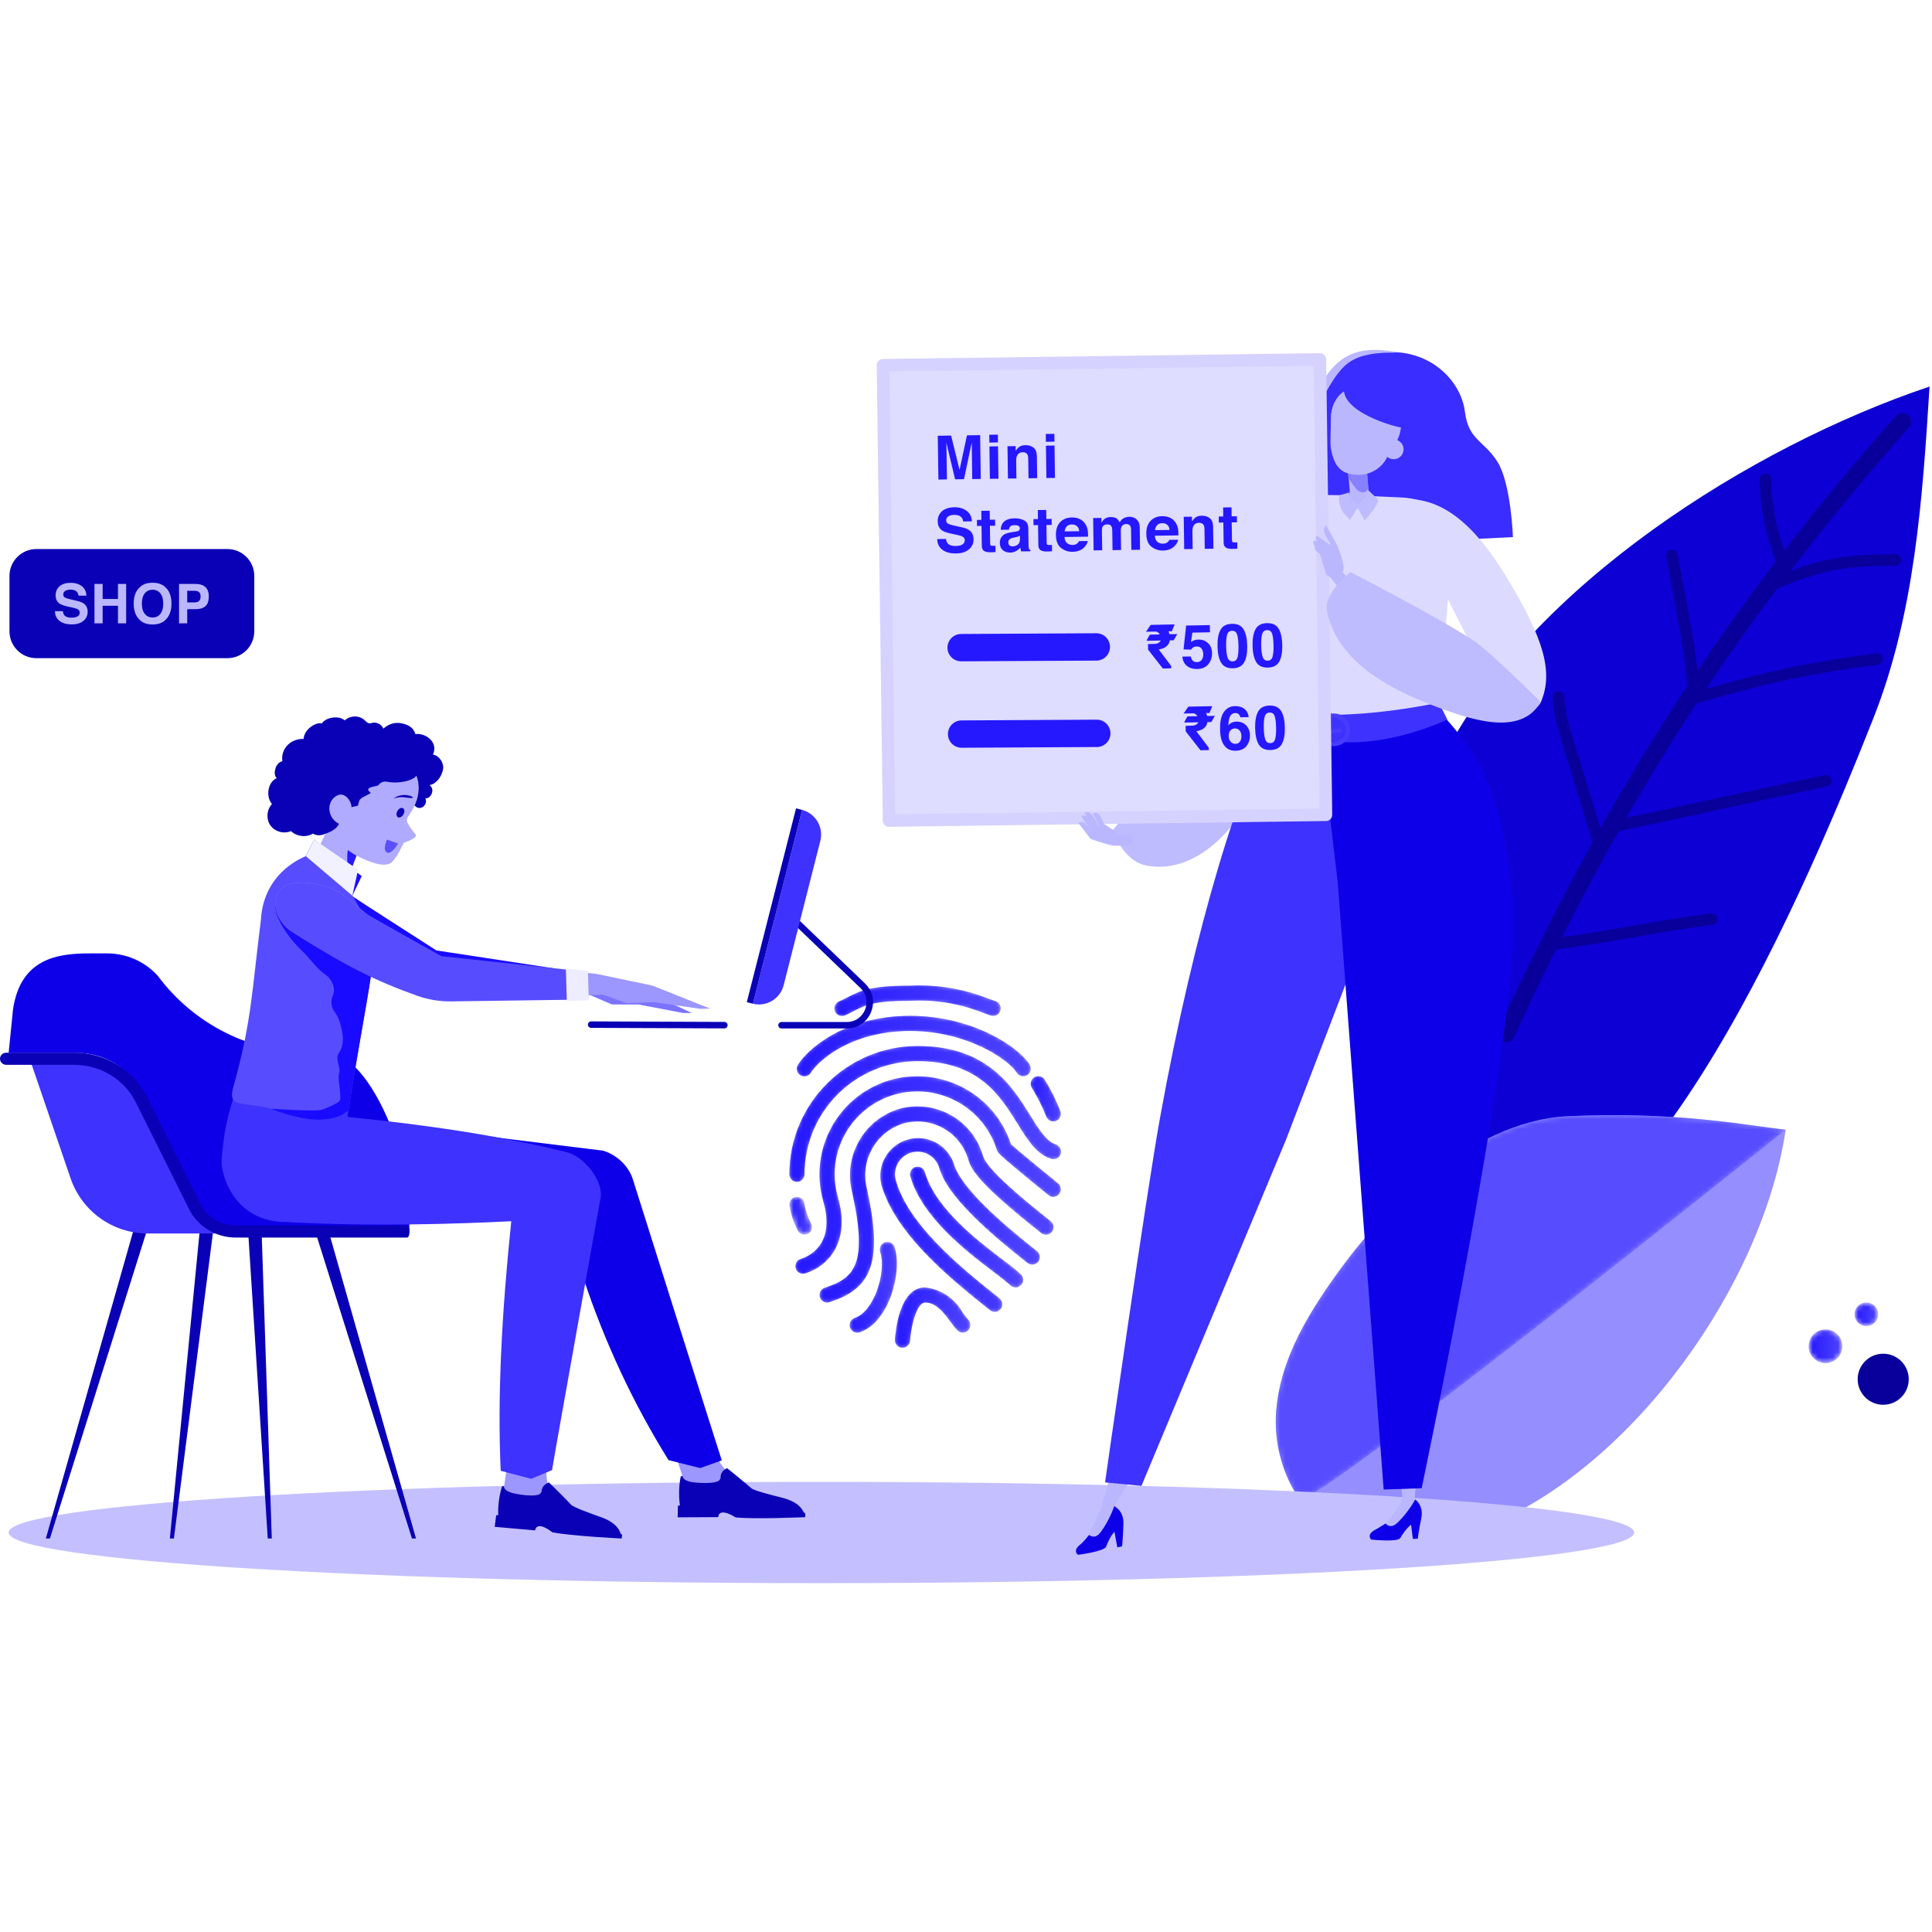 <svg id="SvgjsSvg2325" width="288" height="288" xmlns="http://www.w3.org/2000/svg" version="1.1" xmlns:xlink="http://www.w3.org/1999/xlink" xmlns:svgjs="http://svgjs.com/svgjs"><defs id="SvgjsDefs2326"></defs><g id="SvgjsG2327"><svg xmlns="http://www.w3.org/2000/svg" xmlns:xlink="http://www.w3.org/1999/xlink" width="288" height="288" viewBox="0 0 381 245"><defs><path id="aq" d="M.972.247c-.7.43-.918 1.347-.487 2.045 1.107 1.787 2.053 3.669 2.826 5.624.197.616.769 1.034 1.415 1.035.154 0 .306-.025.452-.071.782-.249 1.214-1.086.965-1.869C5.3 4.826 4.254 2.724 3.019.734 2.738.278 2.25.026 1.751.026c-.266 0-.535.071-.779.221" fill="#6f66ff" class="color000 svgShape"></path><path id="a" d="M58.21.917c-10.075.477-19.27 5.613-27.062 11.524-7.793 5.912-14.168 13.345-19.692 21.235C6.125 41.287 1.435 49.679.68 58.878c-.494 6.044 1.059 12.499 4.601 17.545 1.85 2.634 95.86-72.848 95.86-72.848C95.244 2.979 83.978.702 67.199.702c-2.838 0-5.835.065-8.989.215" fill="#6f66ff" class="color000 svgShape"></path><path id="f" d="M.728 2.977c0 1.284 1.042 2.326 2.326 2.326 1.285 0 2.327-1.042 2.327-2.326C5.381 1.691 4.339.65 3.054.65 1.77.65.728 1.691.728 2.977" fill="#6f66ff" class="color000 svgShape"></path><path id="i" d="M5.671.634C2.022 1.864-.084 5.674.814 9.417c2.678 9.309 12.471 17.662 21.439 24.759.645.512 1.581.403 2.09-.242.51-.643.401-1.578-.242-2.09C15.492 25.032 6.106 17.057 3.673 8.597c-.681-2.371.688-4.843 3.058-5.524 2.371-.682 4.844.688 5.524 3.058 1.625 5.652 9.701 12.637 17.384 18.718.645.509 1.58.401 2.09-.244.511-.644.403-1.579-.242-2.09-4.057-3.203-14.802-11.704-16.394-17.209C14.047 2.202 11.15.243 8.046.243c-.787 0-1.588.126-2.375.391" fill="#6f66ff" class="color000 svgShape"></path><path id="l" d="M19.617.776C9.352 3.722 3.419 14.431 6.365 24.695l.006.022c2.441 8.484-2.794 10.837-4.462 11.354-.784.247-1.22 1.082-.973 1.865.246.785 1.082 1.22 1.864.974 4.549-1.422 8.967-6.206 6.429-15.018C6.728 15.21 11.738 6.143 20.422 3.641l.013-.003c8.585-2.414 17.53 2.451 20.169 10.97.035.116.086.228.149.331.154.256.473.794 10.034 8.552.637.518 1.574.422 2.092-.216.519-.636.422-1.574-.215-2.093-3.475-2.819-8.553-7.011-9.296-7.71C40.7 5.291 33.099.048 24.882.048c-1.741 0-3.509.235-5.265.728" fill="#6f66ff" class="color000 svgShape"></path><path id="o" d="M16.256 1.496c-6.973 2.153-11.021 9.41-9.189 16.475 3.005 13.683.759 16.843-5.406 18.77-.783.247-1.218 1.082-.972 1.865.246.785 1.081 1.22 1.865.973 8.612-2.677 10.483-8.304 7.437-22.248-1.48-5.529 1.649-11.243 7.104-12.975 5.527-1.57 11.284 1.621 12.884 7.139.595 2.028 2.175 4.813 14.356 14.454.644.51 1.58.402 2.09-.242.51-.645.401-1.58-.242-2.09-11.058-8.746-12.95-11.516-13.366-12.955C31.118 4.796 25.761.978 19.942.978c-1.218 0-2.456.167-3.686.518" fill="#6f66ff" class="color000 svgShape"></path><path id="r" d="M1.521.965C.755 1.199.312 1.999.52 2.773c2.344 8.157 11.262 14.921 16.59 18.964 1.083.779 2.126 1.614 3.124 2.499.59.571 1.533.554 2.103-.037.556-.577.556-1.49 0-2.066-1.09-.986-2.234-1.91-3.427-2.767C13.876 15.547 5.452 9.157 3.379 1.952 3.183 1.312 2.594.9 1.957.9c-.144 0-.291.021-.436.065" fill="#6f66ff" class="color000 svgShape"></path><path id="u" d="M.492 10.993c-.052.819.572 1.526 1.392 1.576h.095c.787.002 1.439-.609 1.487-1.395.188-3.064 1.36-7.526 2.976-7.526 2.204 0 3.768 2.124 5.023 3.829.415.591.869 1.154 1.36 1.683.591.571 1.532.555 2.103-.036.557-.576.557-1.491 0-2.067-.384-.424-.741-.873-1.068-1.344-1.504-2.789-4.272-4.67-7.418-5.04-5.057 0-5.84 8.597-5.95 10.32" fill="#6f66ff" class="color000 svgShape"></path><path id="x" d="M7.518.891c-.726.264-1.13 1.039-.93 1.785C7.862 6.654 5.36 14.46 1.597 15.682c-.784.246-1.22 1.079-.976 1.864.246.784 1.08 1.22 1.864.976.011-.004.021-.008.031-.01C8.239 16.667 11 6.725 9.423 1.784c-.219-.606-.79-.981-1.399-.981-.168-.001-.339.028-.506.088" fill="#6f66ff" class="color000 svgShape"></path><path id="A" d="M.669 25.362c0 .822.666 1.488 1.486 1.488.822 0 1.488-.666 1.488-1.488.013-12.317 9.994-22.298 22.311-22.31 12.069 0 16.295 6.824 19.693 12.309 1.999 3.227 3.724 6.015 6.622 6.955.779.262 1.622-.156 1.884-.934.263-.778-.156-1.623-.934-1.886l-.031-.008-.003-.004c-1.859-.594-3.32-2.975-5.013-5.69C44.59 8.004 39.679.077 25.954.077 11.996.093.685 11.404.669 25.362" fill="#6f66ff" class="color000 svgShape"></path><path id="D" d="M.669 2.313c.238 1.792.795 3.529 1.644 5.127.253.503.767.822 1.33.822.822 0 1.488-.666 1.488-1.488 0-.231-.054-.46-.158-.667-.635-1.189-1.083-2.47-1.33-3.794 0-.823-.666-1.489-1.488-1.489-.82 0-1.486.666-1.486 1.489" fill="#6f66ff" class="color000 svgShape"></path><path id="G" d="M.369 9.768c-.423.702-.2 1.615.501 2.041.701.428 1.616.205 2.044-.496l.002-.003c1.291-2.13 7.651-8.207 19.55-8.207 11.436 0 19.572 5.79 21.038 8.207.426.702 1.342.925 2.044.499.702-.426.926-1.342.499-2.044C44.007 6.404 34.996.126 22.466.126 9.143.126 2 7.085.369 9.768" fill="#6f66ff" class="color000 svgShape"></path><path id="J" d="M15.466.177c-7.865 0-9.834 1.012-12.332 2.294-.504.26-1.039.532-1.664.812C.707 3.587.334 4.452.637 5.215c.304.763 1.168 1.136 1.932.833.039-.016.078-.032.115-.052h-.009c.681-.297 1.259-.595 1.806-.892 2.236-1.128 3.846-1.952 10.985-1.952 4.821-.266 9.643.507 14.139 2.263.569.213 1.14.423 1.737.629.157.054.321.082.485.082.822.003 1.489-.662 1.491-1.484.001-.636-.403-1.203-1.006-1.41-.576-.199-1.125-.401-1.672-.595C26.389.979 21.868.131 17.315.131c-.616 0-1.232.015-1.849.046" fill="#6f66ff" class="color000 svgShape"></path><path id="M" d="M.97.258C.27.689.051 1.606.482 2.304c1.107 1.784 2.053 3.66 2.826 5.612.279.771 1.132 1.171 1.904.891.727-.262 1.132-1.037.931-1.783C5.299 4.838 4.252 2.736 3.016.746 2.735.29 2.247.038 1.748.038c-.266 0-.535.071-.778.22" fill="#6f66ff" class="color000 svgShape"></path><path id="P" d="M6.311.451C2.316 1.409-.144 5.423.814 9.417c2.678 9.309 12.462 17.659 21.431 24.759.262.208.587.322.922.322l-.024-.003c.456.001.886-.207 1.168-.563.51-.645.401-1.581-.243-2.09C15.463 25.029 6.077 17.055 3.644 8.594c-.681-2.37.687-4.841 3.056-5.522 2.369-.682 4.841.686 5.523 3.056 1.621 5.655 9.703 12.637 17.388 18.717.022.02.047.039.071.057.659.489 1.591.351 2.081-.309.489-.659.352-1.59-.308-2.081-4.034-3.2-14.779-11.705-16.361-17.206C14.054 2.226 11.175.244 8.05.244c-.575 0-1.158.067-1.739.207" fill="#6f66ff" class="color000 svgShape"></path><path id="S" d="M19.617.776l-.015.004C9.339 3.732 3.412 14.445 6.365 24.708c2.436 8.481-2.8 10.834-4.463 11.354-.618.195-1.04.768-1.041 1.418-.002.82.663 1.487 1.485 1.488.153.001.305-.021.452-.067 4.551-1.423 8.966-6.208 6.431-15.018l-.001-.002C6.733 15.196 11.751 6.134 20.435 3.638c8.586-2.416 17.533 2.451 20.172 10.971.036.114.084.224.146.327.154.256.473.794 10.037 8.555.625.478 1.513.385 2.027-.21.537-.622.468-1.561-.153-2.098-3.475-2.82-8.553-7.014-9.293-7.711C40.702 5.291 33.102.047 24.884.047c-1.741 0-3.511.236-5.267.729" fill="#6f66ff" class="color000 svgShape"></path><path id="V" d="M16.253 1.496C9.281 3.65 5.234 10.906 7.064 17.971c3.004 13.677.762 16.843-5.402 18.77-.619.195-1.04.768-1.042 1.417-.001.821.663 1.488 1.485 1.49.145 0 .29-.02.429-.062 8.626-2.69 10.497-8.303 7.436-22.25-1.489-5.531 1.64-11.256 7.101-12.989 5.529-1.579 11.293 1.614 12.887 7.138.58 2.024 2.159 4.811 14.356 14.455l.072.057c.66.489 1.591.352 2.081-.309.489-.659.351-1.591-.309-2.08-11.039-8.74-12.928-11.51-13.341-12.946C31.113 4.795 25.755.98 19.934.981c-1.216 0-2.454.166-3.681.515" fill="#6f66ff" class="color000 svgShape"></path><path id="Y" d="M1.51.915C.725 1.156.283 1.987.523 2.773c2.344 8.157 11.263 14.921 16.591 18.964 1.081.781 2.124 1.616 3.123 2.502.279.278.658.435 1.053.434.392 0 .768-.157 1.046-.434.583-.58.583-1.521.004-2.103-1.091-.987-2.236-1.912-3.43-2.77C13.876 15.547 5.464 9.156 3.381 1.952l-.014-.05C3.171 1.262 2.582.849 1.945.849c-.144 0-.29.021-.435.066" fill="#6f66ff" class="color000 svgShape"></path><path id="ab" d="M.492 10.996c-.052.819.572 1.525 1.392 1.576h.095c.787.002 1.439-.61 1.487-1.394.188-3.068 1.363-7.53 2.975-7.53 2.207 0 3.772 2.124 5.04 3.837.413.591.867 1.154 1.359 1.681.576.556 1.49.556 2.066 0 .591-.57.608-1.512.037-2.102-.385-.424-.741-.874-1.065-1.346C12.371 2.925 9.594 1.043 6.442.675 1.385.675.599 9.273.492 10.996" fill="#6f66ff" class="color000 svgShape"></path><path id="ae" d="M7.444.767c-.767.295-1.15 1.155-.856 1.921 1.256 3.978-1.231 11.784-4.991 13.006-.617.199-1.033.772-1.032 1.419.001.822.668 1.486 1.49 1.484.155.005.309-.015.458-.059C8.23 16.669 11 6.737 9.421 1.796c-.016-.058-.034-.116-.055-.172-.227-.592-.791-.955-1.389-.955-.177 0-.358.031-.533.098" fill="#6f66ff" class="color000 svgShape"></path><path id="ah" d="M.669 25.362c0 .822.666 1.488 1.486 1.488.822 0 1.488-.666 1.488-1.488.013-12.317 9.994-22.297 22.311-22.31 12.069 0 16.295 6.824 19.693 12.306 1.999 3.228 3.724 6.015 6.622 6.955l.03.01c.785.245 1.619-.191 1.865-.974.244-.785-.192-1.619-.976-1.865-1.859-.603-3.32-2.963-5.013-5.69C44.59 8.004 39.679.077 25.954.077 11.996.093.685 11.404.669 25.362" fill="#6f66ff" class="color000 svgShape"></path><path id="ak" d="M.373 9.765c-.02.031-.039.061-.057.093-.4.717-.144 1.624.574 2.023.716.402 1.622.145 2.023-.571 1.294-2.13 7.654-8.207 19.553-8.207 11.436 0 19.574 5.79 21.038 8.207.27.444.752.716 1.273.716.271 0 .537-.074.769-.215.703-.426.927-1.339.501-2.043C44.007 6.404 34.996.126 22.466.126 9.143.126 2 7.085.373 9.765" fill="#6f66ff" class="color000 svgShape"></path><path id="an" d="M15.466.177c-7.861 0-9.834 1.012-12.315 2.292-.505.258-1.038.532-1.665.814C.732 3.616.392 4.496.725 5.248c.333.752 1.212 1.093 1.965.76.678-.315 1.258-.61 1.805-.892 2.222-1.14 3.832-1.964 10.971-1.964 4.821-.264 9.641.51 14.137 2.268.568.208 1.145.422 1.74.626.156.054.32.081.484.08.657.014 1.243-.406 1.444-1.032.251-.782-.179-1.62-.961-1.87-.577-.187-1.125-.393-1.671-.595C26.392.975 21.88.13 17.333.13c-.621 0-1.244.016-1.867.047" fill="#6f66ff" class="color000 svgShape"></path><path id="c" d="M.674 4.281c0 1.836 1.488 3.324 3.323 3.324 1.836 0 3.324-1.488 3.324-3.324 0-1.835-1.488-3.323-3.324-3.323C2.162.958.674 2.446.674 4.281" fill="#6f66ff" class="color000 svgShape"></path><linearGradient id="K" x1="0%" x2="99.999%" y1="50%" y2="50%"><stop offset="0%" stop-color="#2518ff" class="stopColorFFB218 svgShape"></stop><stop offset="100%" stop-color="#4f44ff" class="stopColorFFCF44 svgShape"></stop></linearGradient><linearGradient id="d" x1=".006%" x2="100.001%" y1="49.996%" y2="49.996%"><stop offset="0%" stop-color="#2518ff" class="stopColorFFB218 svgShape"></stop><stop offset="100%" stop-color="#4f44ff" class="stopColorFFCF44 svgShape"></stop></linearGradient><linearGradient id="j" x1=".001%" x2="99.999%" y1="50%" y2="50%"><stop offset="0%" stop-color="#2518ff" class="stopColorFFB218 svgShape"></stop><stop offset="100%" stop-color="#4f44ff" class="stopColorFFCF44 svgShape"></stop></linearGradient><linearGradient id="m" x1="0%" x2="100%" y1="49.999%" y2="49.999%"><stop offset="0%" stop-color="#2518ff" class="stopColorFFB218 svgShape"></stop><stop offset="100%" stop-color="#4f44ff" class="stopColorFFCF44 svgShape"></stop></linearGradient><linearGradient id="p" x1="0%" x2="100%" y1="50%" y2="50%"><stop offset="0%" stop-color="#2518ff" class="stopColorFFB218 svgShape"></stop><stop offset="100%" stop-color="#4f44ff" class="stopColorFFCF44 svgShape"></stop></linearGradient><linearGradient id="s" x1="0%" x2="100.002%" y1="49.999%" y2="49.999%"><stop offset="0%" stop-color="#2518ff" class="stopColorFFB218 svgShape"></stop><stop offset="100%" stop-color="#4f44ff" class="stopColorFFCF44 svgShape"></stop></linearGradient><linearGradient id="v" x1="-.002%" x2="100.001%" y1="50.001%" y2="50.001%"><stop offset="0%" stop-color="#2518ff" class="stopColorFFB218 svgShape"></stop><stop offset="100%" stop-color="#4f44ff" class="stopColorFFCF44 svgShape"></stop></linearGradient><linearGradient id="y" x1="0%" x2="100.001%" y1="49.998%" y2="49.998%"><stop offset="0%" stop-color="#2518ff" class="stopColorFFB218 svgShape"></stop><stop offset="100%" stop-color="#4f44ff" class="stopColorFFCF44 svgShape"></stop></linearGradient><linearGradient id="B" x1="-.001%" x2="100%" y1="49.999%" y2="49.999%"><stop offset="0%" stop-color="#2518ff" class="stopColorFFB218 svgShape"></stop><stop offset="100%" stop-color="#4f44ff" class="stopColorFFCF44 svgShape"></stop></linearGradient><linearGradient id="E" x1="-.02%" x2="99.984%" y1="49.999%" y2="49.999%"><stop offset="0%" stop-color="#2518ff" class="stopColorFFB218 svgShape"></stop><stop offset="100%" stop-color="#4f44ff" class="stopColorFFCF44 svgShape"></stop></linearGradient><linearGradient id="H" x1="0%" x2="100%" y1="50.006%" y2="50.006%"><stop offset="0%" stop-color="#2518ff" class="stopColorFFB218 svgShape"></stop><stop offset="100%" stop-color="#4f44ff" class="stopColorFFCF44 svgShape"></stop></linearGradient><linearGradient id="g" x1="0%" x2="99.993%" y1="49.994%" y2="49.994%"><stop offset="0%" stop-color="#2518ff" class="stopColorFFB218 svgShape"></stop><stop offset="100%" stop-color="#4f44ff" class="stopColorFFCF44 svgShape"></stop></linearGradient><linearGradient id="N" x1="-.001%" x2="99.992%" y1="50%" y2="50%"><stop offset="0%" stop-color="#2518ff" class="stopColorFFB218 svgShape"></stop><stop offset="100%" stop-color="#4f44ff" class="stopColorFFCF44 svgShape"></stop></linearGradient><linearGradient id="Q" x1=".001%" x2="99.999%" y1="50%" y2="50%"><stop offset="0%" stop-color="#2518ff" class="stopColorFFB218 svgShape"></stop><stop offset="100%" stop-color="#4f44ff" class="stopColorFFCF44 svgShape"></stop></linearGradient><linearGradient id="T" x1="0%" x2="100.001%" y1="50.001%" y2="50.001%"><stop offset="0%" stop-color="#2518ff" class="stopColorFFB218 svgShape"></stop><stop offset="100%" stop-color="#4f44ff" class="stopColorFFCF44 svgShape"></stop></linearGradient><linearGradient id="W" x1=".001%" x2="100%" y1="49.999%" y2="49.999%"><stop offset="0%" stop-color="#2518ff" class="stopColorFFB218 svgShape"></stop><stop offset="100%" stop-color="#4f44ff" class="stopColorFFCF44 svgShape"></stop></linearGradient><linearGradient id="Z" x1="-.001%" x2="100%" y1="50.002%" y2="50.002%"><stop offset="0%" stop-color="#2518ff" class="stopColorFFB218 svgShape"></stop><stop offset="100%" stop-color="#4f44ff" class="stopColorFFCF44 svgShape"></stop></linearGradient><linearGradient id="ac" x1="-.002%" x2="100%" y1="50.005%" y2="50.005%"><stop offset="0%" stop-color="#2518ff" class="stopColorFFB218 svgShape"></stop><stop offset="100%" stop-color="#4f44ff" class="stopColorFFCF44 svgShape"></stop></linearGradient><linearGradient id="af" x1="-.005%" x2="99.995%" y1="49.998%" y2="49.998%"><stop offset="0%" stop-color="#2518ff" class="stopColorFFB218 svgShape"></stop><stop offset="100%" stop-color="#4f44ff" class="stopColorFFCF44 svgShape"></stop></linearGradient><linearGradient id="ai" x1="-.001%" x2="99.999%" y1="49.999%" y2="49.999%"><stop offset="0%" stop-color="#2518ff" class="stopColorFFB218 svgShape"></stop><stop offset="100%" stop-color="#4f44ff" class="stopColorFFCF44 svgShape"></stop></linearGradient><linearGradient id="al" x1="0%" x2="100%" y1="50.006%" y2="50.006%"><stop offset="0%" stop-color="#2518ff" class="stopColorFFB218 svgShape"></stop><stop offset="100%" stop-color="#4f44ff" class="stopColorFFCF44 svgShape"></stop></linearGradient><linearGradient id="ao" x1=".001%" x2="100.001%" y1="50.002%" y2="50.002%"><stop offset="0%" stop-color="#2518ff" class="stopColorFFB218 svgShape"></stop><stop offset="100%" stop-color="#4f44ff" class="stopColorFFCF44 svgShape"></stop></linearGradient><linearGradient id="ar" x1=".002%" x2="99.999%" y1="49.996%" y2="49.996%"><stop offset="0%" stop-color="#2518ff" class="stopColorFFB218 svgShape"></stop><stop offset="100%" stop-color="#4f44ff" class="stopColorFFCF44 svgShape"></stop></linearGradient></defs><g fill="none" fill-rule="evenodd"><path fill="#0c00d4" d="M39.652 171.704c33.969 3.28 66.387-74.915 78.809-106.331 8.169-20.661 9.657-43.212 11.056-65.348-35.489 11.925-78.375 39.36-95.463 72.308-2.838 5.47-4.822 14.147-5.964 20.189-2.389 12.653-3.723 53.729-2.569 66.559.362 4.017-1.099 11.153 14.131 12.623" transform="translate(251 8.207)" class="color619440 svgShape"></path><path fill="#09009b" d="M125.309 5.662c-.714-.618-1.802-.547-2.427.157-7.8 8.783-15.102 17.579-21.995 26.503-1.761-4.871-2.486-8.891-2.584-14.037-.018-.624-.536-1.123-1.17-1.111-.632.01-1.136.528-1.126 1.154.071 3.596.446 6.734 1.244 9.953.494 1.987 1.149 4.006 1.99 6.18-5.404 7.083-10.553 14.252-15.484 21.568-.282-2.8-.76-5.562-1.229-8.27-.526-3.033-.929-5.161-1.334-7.284-.405-2.136-.812-4.266-1.338-7.32-.106-.62-.701-1.03-1.325-.924-.625.105-1.045.69-.938 1.307.53 3.067.939 5.208 1.345 7.355.402 2.114.805 4.23 1.328 7.249.623 3.598 1.263 7.297 1.418 10.986-5.992 9.055-11.662 18.346-17.083 27.98l-5.325-17.436c-.838-2.746-1.709-5.59-1.798-8.465-.028-.615-.549-1.116-1.181-1.098-.634.019-1.132.54-1.113 1.166.054 1.76.358 3.462.77 5.122.331 1.335.732 2.642 1.127 3.93l5.974 19.56c-6.52 11.773-12.686 24.063-18.617 37.08-.165.359-.192.745-.103 1.1.121.49.462.923.965 1.147.868.385 1.885.003 2.275-.854 2.695-5.915 5.442-11.673 8.246-17.306h.005c6.145-.81 10.9-1.645 15.5-2.454 4.576-.803 9.306-1.636 15.403-2.438.627-.082 1.07-.652.985-1.272-.082-.61-.659-1.056-1.289-.973-6.145.809-10.9 1.645-15.5 2.454-4.183.734-8.509 1.493-13.877 2.23 3.611-7.162 7.32-14.12 11.158-20.9 7.398-1.563 13.808-2.955 20.214-4.347 6.604-1.433 13.208-2.867 20.901-4.49.618-.132 1.013-.733.882-1.345-.218-.606-.743-1.002-1.363-.871-7.697 1.624-14.305 3.06-20.913 4.494-5.822 1.265-11.645 2.528-18.212 3.922 4.459-7.758 9.091-15.298 13.934-22.677.027-.026.049-.056.074-.083.223.077.47.09.713.018 12.528-3.763 21.984-5.78 34.888-7.446.628-.081 1.07-.65.988-1.27-.095-.635-.661-1.057-1.287-.976-12.452 1.606-21.73 3.54-33.567 7.024 4.46-6.685 9.097-13.247 13.944-19.724 9.005-3.874 14.022-4.574 23.4-4.581.635-.001 1.148-.51 1.147-1.135.002-.625-.514-1.13-1.146-1.132-8.841.007-14.003.762-20.726 3.309 7.296-9.554 15.059-18.95 23.391-28.331.63-.704.558-1.777-.159-2.398" transform="translate(251 8.207)" class="color306B34 svgShape"></path><path fill="#958eff" d="M101.141 146.575c-4.409 30.117-29.761 66.359-59.058 78.268-9.357 3.803-20.646 6.009-29.636 1.072C3.919 221.23-.073 211.077.681 201.879c.754-9.2 5.445-17.592 10.775-25.203 5.525-7.89 11.899-15.323 19.692-21.235 7.792-5.911 16.987-11.047 27.063-11.524 21.802-1.033 36.036 1.962 42.93 2.658" transform="translate(251 8.207)" class="colorFFDE8E svgShape"></path><g transform="translate(251 151.207)" fill="#6f66ff" class="color000 svgShape"><mask id="b" fill="#fff"><use xlink:href="#a"></use></mask><path fill="#574dff" d="M58.21.917c-10.075.477-19.27 5.613-27.062 11.524-7.793 5.912-14.168 13.345-19.692 21.235C6.125 41.287 1.435 49.679.68 58.878c-.494 6.044 1.059 12.499 4.601 17.545 1.85 2.634 95.86-72.848 95.86-72.848C95.244 2.979 83.978.702 67.199.702c-2.838 0-5.835.065-8.989.215" mask="url(#b)" class="colorFFBF4D svgShape"></path></g><path fill="#09009b" d="M376.413 203.993c0 2.78-2.254 5.035-5.035 5.035s-5.036-2.254-5.036-5.035 2.255-5.035 5.036-5.035c2.781 0 5.035 2.254 5.035 5.035" class="color306B34 svgShape"></path><g transform="translate(356 193.207)" fill="#6f66ff" class="color000 svgShape"><mask id="e" fill="#fff"><use xlink:href="#c"></use></mask><path fill="url(#d)" d="M.674 4.281c0 1.836 1.488 3.324 3.323 3.324 1.836 0 3.324-1.488 3.324-3.324 0-1.835-1.488-3.323-3.324-3.323C2.162.958.674 2.446.674 4.281" mask="url(#e)"></path></g><g transform="translate(365 188.207)" fill="#6f66ff" class="color000 svgShape"><mask id="h" fill="#fff"><use xlink:href="#f"></use></mask><path fill="url(#g)" d="M.728 2.977c0 1.284 1.042 2.326 2.326 2.326 1.285 0 2.327-1.042 2.327-2.326C5.381 1.691 4.339.65 3.054.65 1.77.65.728 1.691.728 2.977" mask="url(#h)"></path></g><path fill="#c4c0ff" d="M.702 234.01c0-5.518 71.76-9.99 160.282-9.99 88.52 0 160.282 4.472 160.282 9.99S249.505 244 160.984 244C72.463 244 .702 239.528.702 234.01" transform="translate(1 .207)" class="colorF7E8C8 svgShape"></path><path fill="#392dff" d="M259.6 8.948c3.073-5.233 5.224-7.957 12.396-7.836.929.016 1.942.08 3.052.19 7.091.715 12.13 6.05 12.841 11.696.711 5.646 3.756 5.626 6.43 9.892 2.673 4.266 3.039 14.822 3.039 14.822l-37.627 1.84s-5.732-21.068-.131-30.604" transform="translate(1 .207)" class="colorFCBD30 svgShape"></path><path fill="#bbb7ff" d="M259.731 39.552c-1.39-3.947-2.325-8.047-2.914-12.21-.567-4.16-.8-8.426-.083-12.681.356-2.122 1.06-4.222 2.133-6.171 1.118-1.763 2.221-3.637 3.902-5.118 1.645-1.521 3.858-2.35 5.983-2.52 2.147-.188 4.238.109 6.296.45-1.049.036-2.088.048-3.12.053-1.03.073-2.06.153-3.048.382-1.996.347-3.819 1.214-5.14 2.649-1.332 1.42-2.375 3.18-3.384 4.979-.884 1.73-1.523 3.615-1.827 5.61-.718 3.967-.553 8.115-.323 12.222.135 2.059.35 4.12.637 6.173.221 2.067.565 4.117.888 6.182" transform="translate(1 .207)" class="colorFFE2B7 svgShape"></path><path fill="#bfbbff" d="M224.908 102.438c7.777 1.667 15.839-4.1 20.743-13.578 5.474-10.577 10.573-20.588 2.598-26.816 0 0-12.827 12.56-16.192 16.706-6.741 8.306-13.612 16.763-13.612 16.763s1.899 5.946 6.463 6.925" transform="translate(1 .207)" class="colorE7E1D3 svgShape"></path><path fill="#c1bdff" d="M252.137 72.292L238.08 75.78s5.006-21.411 5.567-27.201c.728-7.518 4.883-16.832 13.955-19.006l-.42 4.442-5.045 38.276z" transform="translate(1 .207)" class="colorD0BDFF svgShape"></path><path fill="#bbb7ff" d="M213.685 234.615s1.738-3.83 2.494-5.618c.124-.292 1.827-6.36 1.827-6.36l4.182.54-3.393 5.62s-2.813 6.322-2.955 6.353c-.143.03-2.155-.535-2.155-.535" transform="translate(1 .207)" class="colorFFE2B7 svgShape"></path><path fill="#0d00e9" d="M218.731 228.822s1.891.828 1.814 3.434c-.077 2.606-.259 4.483-.259 4.483l-.949.204-.559-3.087s-.867.848-1.652 2.951c-.353.947-5.54 1.602-5.54 1.602s-1.232-.796.576-2.134c.448-.332 1.612-1.79 1.612-1.79s.977.911 2.041-.249c.478-.52 1.31-1.85 1.866-2.952.684-1.357 1.05-2.462 1.05-2.462" transform="translate(1 .207)" class="color7F786A svgShape"></path><path fill="#bbb7ff" d="M272.124 232.345s2.992-3.338 3.417-5.107c.075-.31-.598-5.083-.598-5.083l3.454 1.643s-.435 2.558-.392 3.416c.019.379.32 1.486.32 1.486s-4.024 4.536-4.17 4.542c-.145.005-2.031-.897-2.031-.897" transform="translate(1 .207)" class="colorFFE2B7 svgShape"></path><path fill="#0d00e9" d="M278.086 227.5s1.722 1.14 1.2 3.694c-.521 2.554-.698 4.042-.698 4.042l-.97.039-.346-2.806s-1 .687-2.132 2.626c-.51.872-5.744.304-5.744.304s-1.078-.995.932-2.004c.499-.25 1.906-1.161 1.906-1.161s.807 1.065 2.054.103c.559-.431 1.607-1.6 2.343-2.59.905-1.22 1.455-2.246 1.455-2.246" transform="translate(1 .207)" class="color7F786A svgShape"></path><path fill="#3e32ff" d="M265.46 77.575c3.4 4.377 4.982 32.423 4.982 32.423l-17.838 46.556-28.504 68.259-7.178-.681s8.131-56.97 10.85-71.958c6.795-37.481 16.068-67.646 23.201-79.141 3.192 1.584 5.404 4.871 14.487 4.542" transform="translate(1 .207)" class="colorA29C8F svgShape"></path><path fill="#0d00e9" d="M281.851 70.827c6.405 7.683 13.072 12.62 15.552 38.703 1.994 20.969-18.046 115.75-18.046 115.75l-7.494.254-9.056-119.764-3.206-27.235s19.675-6.729 22.25-7.708" transform="translate(1 .207)" class="color7F786A svgShape"></path><path fill="#dedcff" d="M259.555 65.25c-.03.797.593 1.465 1.389 1.494.796.029 1.465-.593 1.494-1.39.029-.794-.593-1.463-1.39-1.493-.795-.028-1.464.593-1.493 1.389" transform="translate(1 .207)" class="colorE1DCFF svgShape"></path><path fill="#dcdaff" d="M249.658 72.238s3.835 1.94 15.941 2.416c11.082.436 17.354-3.443 17.354-3.443l1.656-22.389c.601-6.882 4.162-17.646-8.66-18.894 0 0-14.078-.745-17.832-.439-7.714.63-9.309 10.036-9.76 17.828-.439 7.546 1.301 24.921 1.301 24.921" transform="translate(1 .207)" class="colorF5EFE4 svgShape"></path><path fill="#3e32ff" d="M282.767 70.353s-21.67 4.788-33.227.856l-.183 4.504s7.4 2.651 16.72 2.462c5.93-.12 12.947-1.979 18.33-4.5l-1.64-3.322z" transform="translate(1 .207)" class="colorA29C8F svgShape"></path><path fill="#473cff" d="M264.433 75.755c.02-1.302-1.023-2.393-2.325-2.43l-5.215-.153.169 4.219c1.004.403 2.687.652 4.897.72.647.028 1.263-.212 1.732-.66.468-.445.732-1.048.742-1.696m-2.5 3.175c-2.529-.081-4.361-.382-5.444-.898-.137-.064-.226-.201-.233-.352l-.197-4.912c-.004-.114.039-.223.118-.304.079-.08.183-.117.303-.121l5.652.165c1.746.05 3.145 1.513 3.118 3.26-.014.869-.367 1.677-.995 2.275-.571.545-1.304.855-2.084.886-.079.003-.158.003-.238 0" transform="translate(1 .207)" class="colorFCC23F svgShape"></path><path fill="#473cff" d="M262.175 76.382c.684-.027 1.08-.103 1.114-.11.221-.042.365-.256.322-.478-.043-.222-.26-.365-.478-.323-.018.003-1.779.332-4.423-.208-.22-.042-.436.098-.48.318-.047.22.096.438.317.482 1.545.316 2.798.352 3.628.319" transform="translate(1 .207)" class="colorFCC23F svgShape"></path><path fill="#dedcff" d="M260.489 92.472L174.323 93.618 173.128 3.818 259.294 2.671z" transform="translate(1 .207)" class="colorFFF2DC svgShape"></path><path fill="#d5d2ff" d="M174.377 5.034l1.162 87.334 83.7-1.113-1.16-87.334-83.702 1.113zm-.054 89.817c-.674 0-1.224-.542-1.233-1.217l-1.195-89.8c-.005-.326.121-.642.35-.877.227-.234.54-.368.866-.372l86.167-1.146c.355.027.642.12.877.349.234.228.368.54.372.867l1.194 89.8c.01.682-.534 1.24-1.216 1.249L174.34 94.85l-.016.001z" transform="translate(1 .207)" class="colorFFF0D2 svgShape"></path><path fill="#dcdaff" d="M295.238 70.87s6.284 2.84 7.74-.861c2.177-5.535.88-11.781-7.175-24.882-5.911-9.617-12.75-16.043-21.32-14.714l20.755 40.458z" transform="translate(1 .207)" class="colorF5EFE4 svgShape"></path><path fill="#bbb7ff" d="M267.293 31.829c-1.018.084-1.911-.673-1.996-1.69l-.598-7.227c-.083-1.018.673-1.911 1.69-1.995 1.019-.084 1.913.673 1.997 1.69l.598 7.227c.084 1.017-.673 1.91-1.691 1.995" transform="translate(1 .207)" class="colorFFE2B7 svgShape"></path><path fill="#8881ff" d="M264.809 24.236c-.145-1.749.563-3.235 1.58-3.319 1.019-.084 1.962 1.265 2.106 3.014l.324 3.91c.079.956-1.262 1.682-2.433.277-.767-.92-1.484-2.086-1.484-2.086l-.093-1.796z" transform="translate(1 .207)" class="colorFFC581 svgShape"></path><path fill="#bbb7ff" d="M274.705 14.084c-.435-.133-1.45.293-1.45.293.055-3.4-2.656-6.202-6.057-6.258-3.4-.056-5.662 2.664-5.718 6.066 0 0-.14 5.084-.045 5.725.632 4.192 2.331 5.453 5.48 5.504 3.148.052 5.78-2.27 6.197-5.312.641-.093 1.438-1.18 1.886-2.645.508-1.658.377-3.168-.293-3.373" transform="translate(1 .207)" class="colorFFE2B7 svgShape"></path><path fill="#bbb7ff" d="M267.404 8.107s-1.402-.046-2.38.356c-2.208.907-3.5 3.054-3.544 5.721 0 0-.141 5.084-.044 5.726.414 2.754 1.329 4.312 2.789 4.994.955.446 2.859.515 2.859.515s-1.51-2.132-1.5-9.023c.005-4.119 1.82-8.289 1.82-8.289" transform="translate(1 .207)" class="colorFFE2B7 svgShape"></path><path fill="#392dff" d="M276.007 16.136c-.042.406-12.05-2.547-11.987-7.566.063-5.021 12.538 2.205 11.987 7.566" transform="translate(1 .207)" class="colorFCBD30 svgShape"></path><path fill="#bbb7ff" d="M271.896 20.54c.074 1.074 1.005 1.886 2.08 1.812 1.075-.075 1.886-1.006 1.811-2.081-.074-1.074-1.005-1.885-2.08-1.811-1.074.074-1.885 1.006-1.81 2.08" transform="translate(1 .207)" class="colorFFE2B7 svgShape"></path><path fill="#bfbbff" d="M265.182 28.89s-.025 1.01.479 1.595c.219.255 1.423.896 1.423.896l-1.868 2.944s-1.178-1.22-1.453-1.698c-1.013-1.759-.633-3.158-.633-3.158l2.052-.58z" transform="translate(1 .207)" class="colorE7E1D3 svgShape"></path><path fill="#bfbbff" d="M266.377 31.276l1.74 3.136s2.51-2.617 2.68-4.102l-1.924-1.798s-.526 2.32-2.496 2.764" transform="translate(1 .207)" class="colorE7E1D3 svgShape"></path><path fill="#bbb7ff" d="M221.671 96.447c.531.291.976.978.63 1.475-.493.71-3.204.648-3.204.648l-.087-2.143s1.904-.395 2.661.02" transform="translate(1 .207)" class="colorFFE2B7 svgShape"></path><path fill="#bbb7ff" d="M216.675 94.237s-1.931.558-2.313 1.067c-.292.39-.29 1.926-.29 1.926s3.095 1.081 4.229 1.281c.786.138 1.494.058 1.953-.668.305-.48.17-1.117-.304-1.432l-3.275-2.174z" transform="translate(1 .207)" class="colorFFE2B7 svgShape"></path><path fill="#bbb7ff" d="M214.517 92.206c.517-.264 1.151-.058 1.414.46l1.205 2.364-.936.478-1.683-3.302z" transform="translate(1 .207)" class="colorFFE2B7 svgShape"></path><path fill="#bbb7ff" d="M212.864 92.078c.49-.312 1.177-.108 1.533.452l1.63 2.567-.887.564-2.276-3.583z" transform="translate(1 .207)" class="colorFFE2B7 svgShape"></path><path fill="#bbb7ff" d="M212.234 92.753c.49-.312 1.177-.108 1.533.453l1.63 2.567-.887.563-2.276-3.583z" transform="translate(1 .207)" class="colorFFE2B7 svgShape"></path><path fill="#bbb7ff" d="M211.654 94.093c.458-.357 1.161-.222 1.57.303l1.87 2.396-1.02.439-2.42-3.138zM259.285 40.998s.934-1.573 1.523-1.814c.451-.184 1.936.208 1.936.208s1.62 3.902 1.141 4.95c-.228.5-1.292.925-2.11 1.185-.543.173-1.125-.118-1.309-.657l-1.181-3.872z" transform="translate(1 .207)" class="colorFFE2B7 svgShape"></path><path fill="#bbb7ff" d="M258.535 39.004c-.384.436-.341 1.1.095 1.483l1.993 1.753.695-.79-2.783-2.446z" transform="translate(1 .207)" class="colorFFE2B7 svgShape"></path><path fill="#bbb7ff" d="M258.16 38.317c-.306.494-.095 1.18.471 1.528l2.586 1.6.553-.894-3.61-2.234z" transform="translate(1 .207)" class="colorFFE2B7 svgShape"></path><path fill="#bbb7ff" d="M258.673 37.369c-.344.468-.188 1.167.348 1.561l2.448 1.801.623-.846-3.418-2.516z" transform="translate(1 .207)" class="colorFFE2B7 svgShape"></path><path fill="#bbb7ff" d="M260.523 35.417c-.508.28-.6 1.087-.207 1.8l1.803 3.262.586-1.172-2.182-3.89zM263.112 43.928L260.665 44.77 263.557 48.411 265.597 46.566z" transform="translate(1 .207)" class="colorFFE2B7 svgShape"></path><path fill="#bfbbff" d="M260.679 52.274c1.963 10 12.52 15.345 19.973 18.277 8.315 3.272 18.24 6.58 22.177-.313 0 0-9.815-9.806-13.133-12.037-6.646-4.469-24.371-13.572-24.371-13.572s-5.348 4.07-4.646 7.645" transform="translate(1 .207)" class="colorE7E1D3 svgShape"></path><path fill="#2518ff" d="M189.694 17.644l2.597-.037.121 8.637-1.682.023-.082-5.842c-.002-.168-.004-.403-.004-.706 0-.303-.002-.536-.004-.7l-1.534 7.271-1.754.024-1.727-7.225c.002.164.007.398.016.701.008.302.013.538.015.706l.082 5.84-1.681.025-.121-8.637 2.626-.037 1.667 6.77 1.465-6.813zM194.12 19.832l1.693-.023.09 6.386-1.693.024-.09-6.387zm1.683-.785l-1.693.023-.022-1.541 1.693-.023.022 1.54zM202.825 20.077c.423.34.64.91.651 1.711l.061 4.3-1.71.024-.056-3.885c-.004-.336-.052-.592-.144-.771-.168-.325-.48-.485-.938-.479-.562.008-.945.253-1.147.737-.105.256-.155.58-.15.974l.05 3.457-1.67.024-.09-6.375 1.617-.023.013.932c.21-.331.408-.57.597-.717.34-.263.77-.398 1.296-.405.657-.01 1.197.156 1.62.496M205.263 19.677l1.693-.024.09 6.386-1.693.024-.09-6.386zm1.683-.786l-1.693.024-.022-1.541 1.693-.024.022 1.54zM185.55 38.074c.062.395.176.687.342.881.305.35.82.521 1.546.512.434-.006.786-.059 1.056-.156.512-.187.765-.525.758-1.013-.004-.286-.133-.504-.387-.657-.254-.148-.656-.277-1.205-.386l-.938-.193c-.921-.19-1.556-.402-1.903-.635-.587-.39-.887-1.009-.9-1.857-.01-.773.266-1.42.828-1.94.562-.519 1.395-.786 2.498-.802.922-.013 1.71.217 2.367.69.658.473 1.008 1.168 1.053 2.086l-1.734.025c-.04-.52-.276-.885-.712-1.098-.291-.141-.65-.208-1.078-.202-.477.007-.856.106-1.138.298-.282.191-.42.455-.415.791.004.308.148.537.43.685.18.099.565.213 1.152.341l1.52.337c.667.147 1.168.349 1.503.606.52.399.786.983.797 1.752.01.789-.285 1.449-.888 1.979-.602.529-1.46.803-2.573.818-1.137.016-2.036-.228-2.694-.733-.658-.504-.993-1.206-1.006-2.105l1.722-.024zM191.668 35.516l-.017-1.189.891-.013-.025-1.78 1.652-.025.025 1.781 1.037-.014.017 1.19-1.037.014.047 3.375c.004.262.04.424.106.487.068.064.271.094.611.09l.161-.007c.057-.002.112-.006.167-.01l.017 1.247-.79.041c-.788.04-1.329-.09-1.623-.388-.19-.189-.288-.482-.293-.88l-.055-3.932-.89.013zM200.138 37.43c-.106.069-.213.123-.32.166-.11.043-.259.084-.449.12l-.378.076c-.355.069-.61.148-.764.24-.26.157-.389.394-.385.714.004.285.087.49.25.615.162.126.358.186.588.183.365-.006.7-.115 1.004-.331.305-.215.458-.602.463-1.162l-.009-.62zm-1.03-.764c.308-.043.53-.094.663-.155.24-.105.356-.266.353-.48-.003-.261-.098-.441-.283-.538-.186-.098-.457-.144-.813-.139-.4.007-.682.108-.845.306-.117.146-.193.342-.229.589l-1.61.023c.026-.56.176-1.021.45-1.384.435-.569 1.193-.86 2.271-.877.702-.01 1.328.12 1.877.392.55.269.83.788.84 1.558l.041 2.928c.003.203.01.45.022.738.015.22.05.367.106.445.056.078.14.14.25.19l.002.245-1.816.026c-.053-.127-.09-.248-.11-.361-.022-.113-.039-.242-.053-.386-.229.252-.493.47-.793.65-.358.212-.765.32-1.22.328-.582.008-1.065-.15-1.448-.477-.385-.323-.58-.79-.589-1.395-.01-.785.286-1.358.891-1.717.332-.195.822-.34 1.47-.43l.572-.08zM202.817 35.36l-.017-1.189.891-.013-.025-1.78 1.652-.025.025 1.781 1.037-.013.017 1.19-1.038.013.048 3.375c.003.262.039.425.106.488.068.064.271.093.611.088.051 0 .105-.003.161-.005.056-.003.112-.007.167-.012l.017 1.248-.79.041c-.789.04-1.33-.09-1.623-.387-.19-.19-.288-.483-.293-.88l-.055-3.933-.891.013zM209.376 35.592c-.232.247-.375.578-.43.995l2.876-.04c-.036-.442-.19-.777-.459-1.003-.269-.225-.6-.336-.995-.33-.429.006-.76.132-.992.378m2.478-1.477c.45.194.821.503 1.117.929.267.376.443.814.528 1.314.048.293.072.714.072 1.266l-4.65.065c.034.64.263 1.087.685 1.339.258.156.566.232.925.227.38-.006.688-.107.922-.307.13-.106.241-.254.338-.444l1.705-.023c-.039.38-.24.767-.603 1.163-.563.629-1.36.95-2.39.965-.85.012-1.603-.24-2.26-.754-.657-.515-.993-1.363-1.01-2.543-.016-1.107.266-1.96.844-2.558.578-.598 1.335-.904 2.271-.917.556-.008 1.058.085 1.506.278M222.573 33.858c.275.106.526.294.752.564.183.22.308.492.375.816.042.214.066.528.072.942l.044 4.025-1.711.024-.056-4.066c-.004-.242-.046-.44-.126-.596-.153-.295-.428-.439-.827-.434-.46.006-.776.203-.947.588-.087.204-.128.45-.124.735l.053 3.801-1.681.024-.053-3.802c-.005-.379-.048-.654-.13-.825-.144-.307-.422-.457-.832-.45-.476.006-.794.165-.954.475-.087.177-.13.44-.124.787l.054 3.843-1.694.025-.09-6.375 1.624-.023.013.932c.203-.335.395-.574.576-.718.32-.254.739-.385 1.255-.393.488-.006.884.096 1.187.306.245.196.433.45.562.761.214-.379.48-.657.803-.838.34-.18.723-.274 1.145-.28.28-.004.559.047.834.152M227.198 35.343c-.232.247-.376.578-.43.995l2.876-.04c-.037-.443-.19-.777-.459-1.004-.269-.225-.6-.335-.995-.33-.429.006-.76.133-.992.379m2.478-1.478c.448.194.82.503 1.117.93.266.376.443.814.527 1.314.05.292.073.713.072 1.265l-4.65.066c.035.64.264 1.086.686 1.338.258.157.566.232.925.227.38-.005.688-.107.922-.306.128-.107.241-.255.338-.444l1.705-.024c-.04.38-.24.767-.603 1.163-.564.63-1.36.95-2.39.966-.85.01-1.603-.24-2.26-.754-.658-.516-.994-1.364-1.01-2.544-.016-1.106.266-1.958.844-2.557.578-.6 1.335-.904 2.271-.918.556-.008 1.057.085 1.506.278M237.581 33.991c.423.34.64.91.651 1.711l.06 4.301-1.71.023-.055-3.884c-.005-.336-.052-.592-.144-.771-.168-.326-.48-.485-.938-.48-.562.008-.945.254-1.147.738-.105.255-.155.58-.149.974l.048 3.457-1.67.024-.089-6.375 1.618-.023.012.932c.21-.331.408-.57.597-.718.34-.263.77-.397 1.296-.405.657-.009 1.197.156 1.62.496M239.357 34.848l-.017-1.189.89-.013-.024-1.78 1.652-.024.025 1.781 1.037-.014.017 1.19-1.037.014.047 3.374c.004.262.039.425.107.488.067.064.27.093.61.088.05 0 .105-.003.162-.005.056-.003.112-.007.166-.012l.018 1.248-.791.041c-.788.04-1.33-.09-1.623-.387-.19-.19-.288-.483-.293-.88l-.055-3.933-.891.013zM225.387 58.807l.18-.003.251-.005.252-.008c.08-.004.14-.005.178-.006.167-.003.33-.008.486-.015.156-.008.304-.032.444-.073.14-.042.272-.109.395-.199.123-.09.236-.22.338-.39l-2.806.054c.044-.114.103-.242.177-.38.073-.142.146-.275.218-.4.083-.147.17-.293.261-.439l1.916-.037c0-.05-.027-.11-.077-.175-.05-.066-.115-.128-.194-.187-.08-.059-.165-.108-.258-.147-.093-.039-.18-.059-.262-.057l-1.886.037c.03-.048.074-.114.131-.199.057-.085.12-.178.188-.276l.208-.306c.07-.105.134-.2.193-.285.06-.085.11-.154.15-.208.04-.054.061-.08.065-.08l4.692-.092c.004.004-.007.04-.033.106l-.098.25-.129.321-.13.321c-.042.1-.092.215-.152.35l-.65.011.04.115.058.172.057.174c.016.054.027.093.031.117l1.536-.03-.698 1.22-.76.015c-.062.314-.164.576-.309.786-.144.21-.316.382-.517.516-.2.135-.418.242-.653.318-.235.077-.473.137-.714.181l2.453 3.245.01.475-1.652.032-2.909-3.723-.02-1.096zM233.827 61.252c.074.362.206.64.396.834.19.193.465.286.824.279.413-.008.725-.16.936-.454.21-.296.31-.664.302-1.105-.008-.434-.116-.797-.324-1.092-.21-.295-.528-.44-.956-.43-.203.004-.378.032-.525.086-.26.099-.452.277-.58.533l-1.498-.042.505-4.704 4.674-.091.027 1.418-3.47.068-.267 1.863c.255-.173.453-.288.596-.346.24-.094.534-.145.88-.152.703-.014 1.32.21 1.852.674.532.462.806 1.144.824 2.047.015.785-.223 1.49-.714 2.117-.492.627-1.24.95-2.242.97-.807.015-1.474-.19-2.002-.612-.528-.424-.828-1.033-.902-1.83l1.664-.031zM241.086 61.46c.17.515.503.767.999.758.496-.01.816-.276.96-.796.145-.521.208-1.27.188-2.245-.02-1.024-.111-1.78-.275-2.27-.164-.488-.494-.727-.99-.718-.496.009-.82.262-.97.757-.15.495-.216 1.254-.196 2.278.019.976.114 1.72.284 2.236m3.154-5.55c.45.754.688 1.83.716 3.234.027 1.4-.17 2.486-.59 3.252-.421.766-1.173 1.16-2.255 1.18-1.081.022-1.847-.343-2.297-1.092-.45-.75-.69-1.825-.716-3.227-.028-1.402.169-2.488.59-3.258.42-.77 1.172-1.166 2.253-1.186 1.082-.022 1.849.344 2.299 1.097M247.998 61.326c.17.515.503.767 1 .757.496-.01.815-.275.96-.795.144-.521.207-1.27.187-2.245-.02-1.024-.11-1.78-.275-2.269-.164-.489-.494-.729-.99-.719-.496.009-.819.262-.969.757-.15.495-.217 1.254-.197 2.278.02.976.114 1.721.284 2.236m3.154-5.55c.45.753.69 1.831.716 3.234.027 1.401-.169 2.485-.59 3.252-.42.765-1.173 1.159-2.254 1.18-1.082.021-1.848-.344-2.298-1.093-.45-.749-.689-1.825-.716-3.226-.028-1.402.17-2.488.59-3.259.421-.769 1.172-1.165 2.254-1.186 1.081-.021 1.848.345 2.298 1.098M232.807 74.93l.179-.004.252-.005.252-.008c.079-.004.139-.004.178-.005.167-.004.329-.008.486-.016.156-.007.304-.031.444-.072.14-.042.272-.11.395-.2.123-.09.236-.22.338-.39l-2.806.054c.044-.114.103-.242.177-.38.073-.141.146-.275.218-.4.083-.147.17-.293.26-.439l1.917-.037c-.001-.05-.027-.11-.077-.175-.05-.066-.115-.127-.194-.186-.08-.06-.165-.109-.258-.148-.093-.038-.18-.059-.262-.056l-1.886.037c.03-.049.074-.115.13-.2.058-.084.12-.177.189-.275l.208-.306c.07-.105.134-.2.193-.285l.149-.209c.04-.053.062-.08.066-.08l4.692-.091c.004.004-.007.038-.033.105-.026.067-.06.15-.098.25-.04.097-.082.206-.13.322-.045.116-.09.223-.13.32-.041.1-.091.215-.151.35l-.651.011.04.115c.019.052.039.11.059.172l.057.175c.016.053.027.093.03.117l1.537-.031-.698 1.22-.761.015c-.061.315-.163.577-.308.787-.144.21-.316.382-.517.516-.2.134-.418.242-.653.317-.235.078-.473.138-.714.181l2.453 3.246.01.474-1.652.033-2.91-3.724-.02-1.096zM241.699 78.068c.252.285.567.423.946.416.37-.008.66-.152.868-.437.207-.283.307-.647.298-1.092-.01-.496-.138-.873-.385-1.132-.248-.259-.547-.385-.898-.379-.286.006-.536.097-.751.272-.323.261-.48.674-.468 1.241.009.457.139.827.39 1.111zm1.888-4.824c-.003-.137-.058-.286-.167-.448-.185-.262-.46-.39-.823-.383-.543.01-.923.323-1.141.936-.12.338-.195.836-.23 1.493.203-.25.439-.434.71-.552.272-.119.583-.182.935-.189.754-.014 1.376.23 1.869.732.492.503.746 1.152.76 1.948.016.793-.206 1.497-.667 2.111-.461.614-1.19.932-2.185.951-1.07.021-1.867-.41-2.393-1.296-.408-.69-.623-1.589-.644-2.694-.013-.648.005-1.177.05-1.584.085-.724.263-1.329.535-1.815.234-.415.545-.75.933-1.009.387-.258.854-.392 1.4-.402.79-.015 1.423.174 1.899.57.477.394.75.928.822 1.6l-1.663.031zM248.505 77.582c.17.515.503.767.999.758.496-.01.816-.276.96-.796.145-.521.208-1.27.188-2.245-.02-1.024-.111-1.78-.275-2.27-.164-.488-.494-.727-.99-.718-.496.009-.819.262-.969.757-.151.495-.217 1.254-.197 2.278.019.976.114 1.72.284 2.236m3.154-5.55c.45.754.688 1.83.716 3.234.027 1.4-.17 2.486-.59 3.252-.421.766-1.173 1.16-2.255 1.18-1.081.022-1.847-.343-2.297-1.092-.45-.75-.689-1.825-.716-3.227-.028-1.402.169-2.488.59-3.258.42-.77 1.172-1.166 2.253-1.186 1.082-.022 1.849.344 2.299 1.097M215.215 62.066l-26.658.144c-1.49.007-2.703-1.193-2.711-2.682-.008-1.489 1.193-2.703 2.682-2.71l26.658-.146c1.489-.007 2.703 1.194 2.71 2.683.009 1.49-1.192 2.703-2.681 2.711M215.306 79.11l-26.657.144c-1.49.007-2.703-1.194-2.712-2.682-.008-1.489 1.194-2.703 2.682-2.712l26.659-.144c1.489-.007 2.703 1.194 2.71 2.682v.001c.008 1.488-1.192 2.702-2.681 2.711" transform="translate(1 .207)" class="colorFFB218 svgShape"></path><g transform="translate(173 156.207)" fill="#6f66ff" class="color000 svgShape"><mask id="k" fill="#fff"><use xlink:href="#i"></use></mask><path fill="url(#j)" d="M5.671.634C2.022 1.864-.084 5.674.814 9.417c2.678 9.309 12.471 17.662 21.439 24.759.645.512 1.581.403 2.09-.242.51-.643.401-1.578-.242-2.09C15.492 25.032 6.106 17.057 3.673 8.597c-.681-2.371.688-4.843 3.058-5.524 2.371-.682 4.844.688 5.524 3.058 1.625 5.652 9.701 12.637 17.384 18.718.645.509 1.58.401 2.09-.244.511-.644.403-1.579-.242-2.09-4.057-3.203-14.802-11.704-16.394-17.209C14.047 2.202 11.15.243 8.046.243c-.787 0-1.588.126-2.375.391" mask="url(#k)"></path></g><g transform="translate(156 144.207)" fill="#6f66ff" class="color000 svgShape"><mask id="n" fill="#fff"><use xlink:href="#l"></use></mask><path fill="url(#m)" d="M19.617.776C9.352 3.722 3.419 14.431 6.365 24.695l.006.022c2.441 8.484-2.794 10.837-4.462 11.354-.784.247-1.22 1.082-.973 1.865.246.785 1.082 1.22 1.864.974 4.549-1.422 8.967-6.206 6.429-15.018C6.728 15.21 11.738 6.143 20.422 3.641l.013-.003c8.585-2.414 17.53 2.451 20.169 10.97.035.116.086.228.149.331.154.256.473.794 10.034 8.552.637.518 1.574.422 2.092-.216.519-.636.422-1.574-.215-2.093-3.475-2.819-8.553-7.011-9.296-7.71C40.7 5.291 33.099.048 24.882.048c-1.741 0-3.509.235-5.265.728" mask="url(#n)"></path></g><g transform="translate(161 149.207)" fill="#6f66ff" class="color000 svgShape"><mask id="q" fill="#fff"><use xlink:href="#o"></use></mask><path fill="url(#p)" d="M16.256 1.496c-6.973 2.153-11.021 9.41-9.189 16.475 3.005 13.683.759 16.843-5.406 18.77-.783.247-1.218 1.082-.972 1.865.246.785 1.081 1.22 1.865.973 8.612-2.677 10.483-8.304 7.437-22.248-1.48-5.529 1.649-11.243 7.104-12.975 5.527-1.57 11.284 1.621 12.884 7.139.595 2.028 2.175 4.813 14.356 14.454.644.51 1.58.402 2.09-.242.51-.645.401-1.58-.242-2.09-11.058-8.746-12.95-11.516-13.366-12.955C31.118 4.796 25.761.978 19.942.978c-1.218 0-2.456.167-3.686.518" mask="url(#q)"></path></g><g transform="translate(179 161.207)" fill="#6f66ff" class="color000 svgShape"><mask id="t" fill="#fff"><use xlink:href="#r"></use></mask><path fill="url(#s)" d="M1.521.965C.755 1.199.312 1.999.52 2.773c2.344 8.157 11.262 14.921 16.59 18.964 1.083.779 2.126 1.614 3.124 2.499.59.571 1.533.554 2.103-.037.556-.577.556-1.49 0-2.066-1.09-.986-2.234-1.91-3.427-2.767C13.876 15.547 5.452 9.157 3.379 1.952 3.183 1.312 2.594.9 1.957.9c-.144 0-.291.021-.436.065" mask="url(#t)"></path></g><g transform="translate(176 185.207)" fill="#6f66ff" class="color000 svgShape"><mask id="w" fill="#fff"><use xlink:href="#u"></use></mask><path fill="url(#v)" d="M.492 10.993c-.052.819.572 1.526 1.392 1.576h.095c.787.002 1.439-.609 1.487-1.395.188-3.064 1.36-7.526 2.976-7.526 2.204 0 3.768 2.124 5.023 3.829.415.591.869 1.154 1.36 1.683.591.571 1.532.555 2.103-.036.557-.576.557-1.491 0-2.067-.384-.424-.741-.873-1.068-1.344-1.504-2.789-4.272-4.67-7.418-5.04-5.057 0-5.84 8.597-5.95 10.32" mask="url(#w)"></path></g><g transform="translate(167 176.207)" fill="#6f66ff" class="color000 svgShape"><mask id="z" fill="#fff"><use xlink:href="#x"></use></mask><path fill="url(#y)" d="M7.518.891c-.726.264-1.13 1.039-.93 1.785C7.862 6.654 5.36 14.46 1.597 15.682c-.784.246-1.22 1.079-.976 1.864.246.784 1.08 1.22 1.864.976.011-.004.021-.008.031-.01C8.239 16.667 11 6.725 9.423 1.784c-.219-.606-.79-.981-1.399-.981-.168-.001-.339.028-.506.088" mask="url(#z)"></path></g><g transform="translate(155 138.207)" fill="#6f66ff" class="color000 svgShape"><mask id="C" fill="#fff"><use xlink:href="#A"></use></mask><path fill="url(#B)" d="M.669 25.362c0 .822.666 1.488 1.486 1.488.822 0 1.488-.666 1.488-1.488.013-12.317 9.994-22.298 22.311-22.31 12.069 0 16.295 6.824 19.693 12.309 1.999 3.227 3.724 6.015 6.622 6.955.779.262 1.622-.156 1.884-.934.263-.778-.156-1.623-.934-1.886l-.031-.008-.003-.004c-1.859-.594-3.32-2.975-5.013-5.69C44.59 8.004 39.679.077 25.954.077 11.996.093.685 11.404.669 25.362" mask="url(#C)"></path></g><g transform="translate(155 167.207)" fill="#6f66ff" class="color000 svgShape"><mask id="F" fill="#fff"><use xlink:href="#D"></use></mask><path fill="url(#E)" d="M.669 2.313c.238 1.792.795 3.529 1.644 5.127.253.503.767.822 1.33.822.822 0 1.488-.666 1.488-1.488 0-.231-.054-.46-.158-.667-.635-1.189-1.083-2.47-1.33-3.794 0-.823-.666-1.489-1.488-1.489-.82 0-1.486.666-1.486 1.489" mask="url(#F)"></path></g><g transform="translate(157 132.207)" fill="#6f66ff" class="color000 svgShape"><mask id="I" fill="#fff"><use xlink:href="#G"></use></mask><path fill="url(#H)" d="M.369 9.768c-.423.702-.2 1.615.501 2.041.701.428 1.616.205 2.044-.496l.002-.003c1.291-2.13 7.651-8.207 19.55-8.207 11.436 0 19.572 5.79 21.038 8.207.426.702 1.342.925 2.044.499.702-.426.926-1.342.499-2.044C44.007 6.404 34.996.126 22.466.126 9.143.126 2 7.085.369 9.768" mask="url(#I)"></path></g><g transform="translate(164 126.207)" fill="#6f66ff" class="color000 svgShape"><mask id="L" fill="#fff"><use xlink:href="#J"></use></mask><path fill="url(#K)" d="M15.466.177c-7.865 0-9.834 1.012-12.332 2.294-.504.26-1.039.532-1.664.812C.707 3.587.334 4.452.637 5.215c.304.763 1.168 1.136 1.932.833.039-.016.078-.032.115-.052h-.009c.681-.297 1.259-.595 1.806-.892 2.236-1.128 3.846-1.952 10.985-1.952 4.821-.266 9.643.507 14.139 2.263.569.213 1.14.423 1.737.629.157.054.321.082.485.082.822.003 1.489-.662 1.491-1.484.001-.636-.403-1.203-1.006-1.41-.576-.199-1.125-.401-1.672-.595C26.389.979 21.868.131 17.315.131c-.616 0-1.232.015-1.849.046" mask="url(#L)"></path></g><g transform="translate(203 144.207)" fill="#6f66ff" class="color000 svgShape"><mask id="O" fill="#fff"><use xlink:href="#M"></use></mask><path fill="url(#N)" d="M.97.258C.27.689.051 1.606.482 2.304c1.107 1.784 2.053 3.66 2.826 5.612.279.771 1.132 1.171 1.904.891.727-.262 1.132-1.037.931-1.783C5.299 4.838 4.252 2.736 3.016.746 2.735.29 2.247.038 1.748.038c-.266 0-.535.071-.778.22" mask="url(#O)"></path></g><g transform="translate(173 156.207)" fill="#6f66ff" class="color000 svgShape"><mask id="R" fill="#fff"><use xlink:href="#P"></use></mask><path fill="url(#Q)" d="M6.311.451C2.316 1.409-.144 5.423.814 9.417c2.678 9.309 12.462 17.659 21.431 24.759.262.208.587.322.922.322l-.024-.003c.456.001.886-.207 1.168-.563.51-.645.401-1.581-.243-2.09C15.463 25.029 6.077 17.055 3.644 8.594c-.681-2.37.687-4.841 3.056-5.522 2.369-.682 4.841.686 5.523 3.056 1.621 5.655 9.703 12.637 17.388 18.717.022.02.047.039.071.057.659.489 1.591.351 2.081-.309.489-.659.352-1.59-.308-2.081-4.034-3.2-14.779-11.705-16.361-17.206C14.054 2.226 11.175.244 8.05.244c-.575 0-1.158.067-1.739.207" mask="url(#R)"></path></g><g transform="translate(156 144.207)" fill="#6f66ff" class="color000 svgShape"><mask id="U" fill="#fff"><use xlink:href="#S"></use></mask><path fill="url(#T)" d="M19.617.776l-.015.004C9.339 3.732 3.412 14.445 6.365 24.708c2.436 8.481-2.8 10.834-4.463 11.354-.618.195-1.04.768-1.041 1.418-.002.82.663 1.487 1.485 1.488.153.001.305-.021.452-.067 4.551-1.423 8.966-6.208 6.431-15.018l-.001-.002C6.733 15.196 11.751 6.134 20.435 3.638c8.586-2.416 17.533 2.451 20.172 10.971.036.114.084.224.146.327.154.256.473.794 10.037 8.555.625.478 1.513.385 2.027-.21.537-.622.468-1.561-.153-2.098-3.475-2.82-8.553-7.014-9.293-7.711C40.702 5.291 33.102.047 24.884.047c-1.741 0-3.511.236-5.267.729" mask="url(#U)"></path></g><g transform="translate(161 149.207)" fill="#6f66ff" class="color000 svgShape"><mask id="X" fill="#fff"><use xlink:href="#V"></use></mask><path fill="url(#W)" d="M16.253 1.496C9.281 3.65 5.234 10.906 7.064 17.971c3.004 13.677.762 16.843-5.402 18.77-.619.195-1.04.768-1.042 1.417-.001.821.663 1.488 1.485 1.49.145 0 .29-.02.429-.062 8.626-2.69 10.497-8.303 7.436-22.25-1.489-5.531 1.64-11.256 7.101-12.989 5.529-1.579 11.293 1.614 12.887 7.138.58 2.024 2.159 4.811 14.356 14.455l.072.057c.66.489 1.591.352 2.081-.309.489-.659.351-1.591-.309-2.08-11.039-8.74-12.928-11.51-13.341-12.946C31.113 4.795 25.755.98 19.934.981c-1.216 0-2.454.166-3.681.515" mask="url(#X)"></path></g><g transform="translate(179 161.207)" fill="#6f66ff" class="color000 svgShape"><mask id="aa" fill="#fff"><use xlink:href="#Y"></use></mask><path fill="url(#Z)" d="M1.51.915C.725 1.156.283 1.987.523 2.773c2.344 8.157 11.263 14.921 16.591 18.964 1.081.781 2.124 1.616 3.123 2.502.279.278.658.435 1.053.434.392 0 .768-.157 1.046-.434.583-.58.583-1.521.004-2.103-1.091-.987-2.236-1.912-3.43-2.77C13.876 15.547 5.464 9.156 3.381 1.952l-.014-.05C3.171 1.262 2.582.849 1.945.849c-.144 0-.29.021-.435.066" mask="url(#aa)"></path></g><g transform="translate(176 185.207)" fill="#6f66ff" class="color000 svgShape"><mask id="ad" fill="#fff"><use xlink:href="#ab"></use></mask><path fill="url(#ac)" d="M.492 10.996c-.052.819.572 1.525 1.392 1.576h.095c.787.002 1.439-.61 1.487-1.394.188-3.068 1.363-7.53 2.975-7.53 2.207 0 3.772 2.124 5.04 3.837.413.591.867 1.154 1.359 1.681.576.556 1.49.556 2.066 0 .591-.57.608-1.512.037-2.102-.385-.424-.741-.874-1.065-1.346C12.371 2.925 9.594 1.043 6.442.675 1.385.675.599 9.273.492 10.996" mask="url(#ad)"></path></g><g transform="translate(167 176.207)" fill="#6f66ff" class="color000 svgShape"><mask id="ag" fill="#fff"><use xlink:href="#ae"></use></mask><path fill="url(#af)" d="M7.444.767c-.767.295-1.15 1.155-.856 1.921 1.256 3.978-1.231 11.784-4.991 13.006-.617.199-1.033.772-1.032 1.419.001.822.668 1.486 1.49 1.484.155.005.309-.015.458-.059C8.23 16.669 11 6.737 9.421 1.796c-.016-.058-.034-.116-.055-.172-.227-.592-.791-.955-1.389-.955-.177 0-.358.031-.533.098" mask="url(#ag)"></path></g><g transform="translate(155 138.207)" fill="#6f66ff" class="color000 svgShape"><mask id="aj" fill="#fff"><use xlink:href="#ah"></use></mask><path fill="url(#ai)" d="M.669 25.362c0 .822.666 1.488 1.486 1.488.822 0 1.488-.666 1.488-1.488.013-12.317 9.994-22.297 22.311-22.31 12.069 0 16.295 6.824 19.693 12.306 1.999 3.228 3.724 6.015 6.622 6.955l.03.01c.785.245 1.619-.191 1.865-.974.244-.785-.192-1.619-.976-1.865-1.859-.603-3.32-2.963-5.013-5.69C44.59 8.004 39.679.077 25.954.077 11.996.093.685 11.404.669 25.362" mask="url(#aj)"></path></g><g transform="translate(157 132.207)" fill="#6f66ff" class="color000 svgShape"><mask id="am" fill="#fff"><use xlink:href="#ak"></use></mask><path fill="url(#al)" d="M.373 9.765c-.02.031-.039.061-.057.093-.4.717-.144 1.624.574 2.023.716.402 1.622.145 2.023-.571 1.294-2.13 7.654-8.207 19.553-8.207 11.436 0 19.574 5.79 21.038 8.207.27.444.752.716 1.273.716.271 0 .537-.074.769-.215.703-.426.927-1.339.501-2.043C44.007 6.404 34.996.126 22.466.126 9.143.126 2 7.085.373 9.765" mask="url(#am)"></path></g><g transform="translate(164 126.207)" fill="#6f66ff" class="color000 svgShape"><mask id="ap" fill="#fff"><use xlink:href="#an"></use></mask><path fill="url(#ao)" d="M15.466.177c-7.861 0-9.834 1.012-12.315 2.292-.505.258-1.038.532-1.665.814C.732 3.616.392 4.496.725 5.248c.333.752 1.212 1.093 1.965.76.678-.315 1.258-.61 1.805-.892 2.222-1.14 3.832-1.964 10.971-1.964 4.821-.264 9.641.51 14.137 2.268.568.208 1.145.422 1.74.626.156.054.32.081.484.08.657.014 1.243-.406 1.444-1.032.251-.782-.179-1.62-.961-1.87-.577-.187-1.125-.393-1.671-.595C26.392.975 21.88.13 17.333.13c-.621 0-1.244.016-1.867.047" mask="url(#ap)"></path></g><g transform="translate(203 144.207)" fill="#6f66ff" class="color000 svgShape"><mask id="as" fill="#fff"><use xlink:href="#aq"></use></mask><path fill="url(#ar)" d="M.972.247c-.7.43-.918 1.347-.487 2.045 1.107 1.787 2.053 3.669 2.826 5.624.197.616.769 1.034 1.415 1.035.154 0 .306-.025.452-.071.782-.249 1.214-1.086.965-1.869C5.3 4.826 4.254 2.724 3.019.734 2.738.278 2.25.026 1.751.026c-.266 0-.535.071-.779.221" mask="url(#as)"></path></g><g fill="#6f66ff" class="color000 svgShape"><path fill="#0a00b5" d="M154.118 94.61h12.866c2.152 0 3.988-1.24 4.789-3.236.804-1.997.342-4.162-1.208-5.656L155.022 70.79c-.258-.243-.656-.237-.901.018-.242.255-.233.655.018.901l15.544 14.928c1.398 1.342 1.388 3.081.913 4.261-.475 1.18-1.674 2.438-3.612 2.438h-12.866c-.351 0-.637.286-.637.636 0 .352.286.637.637.637M116.568 94.49l26.285.106c.351 0 .637-.285.637-.636 0-.35-.286-.637-.637-.637l-26.27-.106c-.352-.004-.64.278-.645.628-.004.351.28.64.63.644" transform="translate(0 40.207)" class="color57575E svgShape"></path><path fill="#3e32ff" d="M161.772 57.617l-7.23 28.465c-.68 2.68-3.391 4.305-6.071 3.652l9.708-38.224c2.666.706 4.273 3.427 3.593 6.107" transform="translate(0 40.207)" class="colorA29C8F svgShape"></path><path fill="#0a00b5" d="M147.272 89.432l9.71-38.229 1.147.291c.017.004.033.011.05.015l-9.708 38.225-.05-.01-1.149-.292zM9.838 195.195L9.04 195.195 26.547 133.624 29.232 133.624zM34.295 195.195L33.497 195.195 39.47 133.624 42.155 133.624zM81.241 195.195L82.039 195.195 64.532 133.624 61.847 133.624zM52.8 195.195L53.598 195.195 51.555 133.624 48.87 133.624z" transform="translate(0 40.207)" class="color57575E svgShape"></path><path fill="#3e32ff" d="M38.377 129.99L27.817 108.1c-2.443-5.064-7.57-8.283-13.193-8.283H5.592l8.331 24.353c2.224 6.501 8.335 10.87 15.206 10.87h17.292c-3.429 0-6.554-1.964-8.044-5.052" transform="translate(0 40.207)" class="colorA29C8F svgShape"></path><path fill="#0d00e9" d="M64.575 99.427h-3.24c-11.909 0-23.114-5.635-30.214-15.193-2.552-2.82-6.176-4.426-9.978-4.426h-3.457c-6.158 0-13.642.876-15.125 11.094l-.86 8.525H15.136c5.623 0 10.75 3.219 13.193 8.283l10.56 21.889c1.49 3.087 4.616 5.05 8.044 5.05h33.785v-4.017c0-11.74-8.187-31.205-16.143-31.205" transform="translate(0 40.207)" class="color7F786A svgShape"></path><path fill="#0a00b5" d="M80.253 135.845H46.467c-3.876 0-7.472-2.183-9.156-5.56l-10.56-21.17c-2.224-4.456-6.964-7.335-12.08-7.335H1.236c-.683 0-1.236-.537-1.236-1.197s.553-1.195 1.236-1.195h13.435c6.058 0 11.674 3.41 14.305 8.688l10.56 21.17c1.276 2.558 3.998 4.208 6.931 4.208h33.786c.683 0 .683 2.391 0 2.391" transform="translate(0 40.207)" class="color57575E svgShape"></path><path fill="#9c96ff" d="M135.748 161.82l1.479 5.035c1.119 3.822 3.552 14.3 7.104 15.701.69.457-7.193 6.95-7.708 6.548-.117-.092-3.598-11.117-3.655-11.243l-2.633-6.68c-.755-1.923-1.587-3.816-2.495-5.677l-1.703-3.685h9.61z" transform="translate(0 40.207)" class="colorEABBAB svgShape"></path><path fill="#0a00b5" d="M143.385 181.324s4.15 3.338 4.698 3.896c.5.51 3.784 1.338 6.11 1.923 3.406.858 4.044 2.374 4.334 2.942.158.003.283.139.28.303l-.016.597s-9.78.438-13.732.051c0 0-3.222-2.156-3.428-.055l-7.995.04.058-2.301.4-.06c-.21-1.243-.302-3.587.153-5.708l.388-.108s-.258 1.091 2.635 1.327c2.893.235 4.412-.073 4.67-.577.257-.506.17-.295.17-.295s-.21-1.327 1.275-1.975" transform="translate(0 40.207)" class="color57575E svgShape"></path><path fill="#0d00e9" d="M56.694 131.396l1.84-20.136 60.292 7.435c1.865.447 5.074 2.4 6.074 5.978 0 0 16.503 52.296 17.436 55.114l-4.257 1.517-6.239-1.565c-7.121-11.43-12.581-23.338-16.707-35.63-1.161-2.618-1.885-5.389-2.148-8.214l-.449-4.837-55.842.338z" transform="translate(0 40.207)" class="color7F786A svgShape"></path><path fill="#9c96ff" d="M100.826 172.57c.194-2.04.305-4.088.333-6.136l.198-5.677h9.657l-1.992 10.692c-.731 3.904-2.812 13.494.57 15.5.374.712 10.179 5.1 9.35 5.803-.826.701-19.95-2.218-20.197-2.804-.056-.134 1.409-10.143 1.415-10.279l.666-7.099z" transform="translate(0 40.207)" class="colorEABBAB svgShape"></path><path fill="#0a00b5" d="M108.272 184.147s3.78 3.707 4.266 4.313c.445.555 3.625 1.685 5.877 2.484 3.3 1.17 3.776 2.74 4.006 3.33.156.018.266.165.245.328l-.078.593s-9.778-.475-13.67-1.228c0 0-2.979-2.445-3.406-.373l-7.959-.705.3-2.284.404-.023c-.08-1.256.076-3.597.751-5.665l.397-.073s-.37 1.063 2.483 1.566c2.854.504 4.398.34 4.707-.14.31-.479.201-.277.201-.277s-.07-1.339 1.476-1.846" transform="translate(0 40.207)" class="color57575E svgShape"></path><path fill="#3e32ff" d="M43.703 120.317c.575-5.77.837-7.71 3.71-16.333l21.764 1.876-.629 6.197c14.954 1.494 29.637 3.594 43.186 6.942 3.476.858 7.317 5.691 6.696 9.024 0 0-9.271 51.617-9.562 53.687l-4.125 1.714-6-1.586c-.682-14.793.241-31.466 2.081-49.21-10.746.523-27.184 1.095-44.483.15-10.227.001-12.912-9.5-12.638-12.46" transform="translate(0 40.207)" class="colorA29C8F svgShape"></path><path fill="#b0abff" d="M59.407 66.385L67.099 69.006 71.978 56.086 65.126 54.132z" transform="translate(0 40.207)" class="colorF7C8B3 svgShape"></path><path fill="#2619ff" d="M70.309 60.508c-.606-.344-1.173-.707-1.688-1.094-.405 1.292.16 5.14.16 5.14l1.528-4.046z" transform="translate(0 40.207)" class="colorEF5A29 svgShape"></path><path fill="#b0abff" d="M79.656 57.986c-.616 1.094-1.09 2.362-2.26 3.715-.724.838-2.363.71-3.79.23-3.147-1.053-5.192-2.418-6.85-4.229-1.15-1.256-2.112-2.728-3.126-4.46-.828-1.415-2.514-6.87.347-12.399 3.387-6.543 15.963-3.413 18.68 3.137.142.34.367 1.843 0 3.815l-.032.162c-.294 1.465-.916 3.172-2.136 4.844-.254.35-.352.787-.166 1.174.367.766 1.119 1.807 1.605 2.33.678.733-2.272 1.681-2.272 1.681" transform="translate(0 40.207)" class="colorF7C8B3 svgShape"></path><path fill="#0a00b5" d="M84.68 46.604c1.16-.08 2.459-1.533 2.709-3.209.172-1.15-.802-2.625-2.004-2.796 1.115-2.474-1.482-4.318-3.474-4.037-.366-1.325-1.475-1.903-2.813-2.147-1.34-.245-2.47.186-3.506 1.068-.326-.818-1.282-1.33-2.143-1.15-.204.043-.405.121-.612.103-.396-.033-.673-.387-.97-.653-1.066-.962-2.802-.914-3.89.078-1.026-.986-3.643-.718-4.53.616-.744-.378-3.414.836-3.58 3.041-1.158-.05-2.342.38-3.155 1.207-.813.826-1.226 2.047-1.022 3.19-.595.106-1.057.61-1.282 1.17-.225.562-.437 1.608.16 2.165-1.777.772-2.197 3.63-.928 5.094-1.056 1.101-1.2 2.962-.324 4.211.875 1.25 2.674 1.75 4.069 1.132 1.125 1.088 2.997 1.301 4.338.494.715.474 1.678.397 2.456.016 1.05-.329 2.388-1.056 2.648-1.964-2.282-1.109-2.544-4.32-.463-5.508 1.77-1.01 3.064 1.418 2.937 2.253l1.289-.314s.22-1.057.425-1.246c.687-.632 1.759-.915 2.1-1.278-1.66-1.228 1.306-1.194 1.529-1.522.368-.539 1.02-.797 1.66-.668 2.42.488 5.3-.274 5.798-1.204.27.551 1.05 2.861-.341 5.881 1.065 1.282 2.737-.132 2.116-1.438.905.31 2.127-1.685.804-2.585" transform="translate(0 40.207)" class="color57575E svgShape"></path><path fill="#0a00b5" d="M81.415 49.01c-.539-.431-1.595-.46-1.918-.437-.325.022-.646.09-.952.19-.307.102-.585.27-.844.444l.026.047c.291-.107.58-.202.882-.228.295-.042.593-.054.888-.022.295.026 1.461.192 1.798.173l.12-.167z" transform="translate(0 40.207)" class="color57575E svgShape"></path><path fill="#5a50ff" d="M78.492 58.148l-.38-.139-1.793-.65s-.95 2.075-.022 2.55c.929.474 2.195-1.76 2.195-1.76" transform="translate(0 40.207)" class="colorE1786E svgShape"></path><path fill="#0a00b5" d="M79.563 52.386c-.272.493-.76.745-1.09.563-.33-.182-.376-.73-.105-1.221.272-.493.76-.745 1.09-.564.329.182.377.729.105 1.222" transform="translate(0 40.207)" class="color57575E svgShape"></path><path fill="#7b73ff" d="M56.287 64.848c2.203-2.367 7.194.14 10.717 2.4l5.621 3.355 13.438 8.822 29.203 4.45 10.495 2.727 10.681 4.955-1.761-.002-8.759-1.672-5.263-.007-4.243-1.835-31.012-.272c-9.36-3.685-16.578-6.526-27.217-14.373-2.98-2.012-4.047-6.24-1.9-8.548" transform="translate(0 40.207)" class="colorE6A38C svgShape"></path><path fill="#190bff" d="M56.287 64.848c2.203-2.367 8.811.072 11.457 2.52l4.881 3.235 13.443 8.623 25.162 3.833-.132 5.744-25.712-.226c-9.361-3.684-16.56-7.334-27.199-15.18-2.98-2.013-4.047-6.24-1.9-8.549" transform="translate(0 40.207)" class="colorEA6C20 svgShape"></path><path fill="#eeedff" d="M109.403 88.98L113.57 89.05 113.706 83.209 109.549 82.635z" transform="translate(0 40.207)" class="colorEEF2FE svgShape"></path><path fill="#574dff" d="M46.536 109.123c1.224.607 5.214.678 6.796 1.302.007 0 .015.007.03.014 5.155 2.03 11.595 3.49 15.366.335.699-5.276 3.695-21.478 4.387-26.321.79-5.535.334-8.333-1.612-12.408-.593-1.24-1.247-2.41-1.924-3.498-3.383-5.391-7.519-8.675-9.427-7.854-3.072 1.324-8.257 4.828-8.706 12.537-1.756 13.899-1.802 19.555-5.109 31.75-.403 1.476-1.17 3.458.199 4.143" transform="translate(0 40.207)" class="colorFFBF4D svgShape"></path><path fill="#190bff" d="M60.287 60.628L69.483 68.444 71.333 64.561 61.959 57.358zM53.332 110.425c.008 0 .015.007.03.015 5.155 2.03 11.595 3.49 15.366.335.699-5.277 3.695-21.48 4.387-26.322.79-5.535-18.51-16.724-18.82-14.9-.558 3.275 3.402 8.019 5.112 9.6 1.718 1.583 2.935 3.62 4.866 4.927.783.517 1.406 1.58 1.558 2.509.22 1.323-.494 1.522-.464 2.859.04 1.805.989 1.756 1.65 3.946 1.468 4.775-.19 5.695-.418 6.539-.327 1.17.639 2.432.259 3.58-.342 1.027.638 4.904.076 5.436-.563.533-2.937 1.598-3.698 1.743-1.612.304-9.904-.267-9.904-.267" transform="translate(0 40.207)" class="colorEA6C20 svgShape"></path><path fill="#f2f1ff" d="M60.287 60.628L69.483 68.444 70.617 63.307 61.959 57.358z" transform="translate(0 40.207)" class="colorF4FAFC svgShape"></path><path fill="#9c96ff" d="M55.314 67.162c2.162-2.452 9.56-1.168 12.44 1.172l4.84 3.932 14.428 8.284 30.573 3.293 11.048 2.31 11.36 4.53-1.83.068-9.188-1.325-5.467.2-4.506-1.665-32.23.95c-9.92-3.312-17.57-5.866-29.039-13.285-3.204-1.893-4.537-6.074-2.429-8.464" transform="translate(0 40.207)" class="colorEABBAB svgShape"></path><path fill="#574dff" d="M55.314 67.162c2.162-2.452 9.56-1.168 12.44 1.172l4.84 3.932 14.422 8.084 26.343 2.837.17 5.744-24.484.34c-2.338.034-4.662-.351-6.822-1.124-8.13-2.905-14.373-5.983-24.48-12.521-3.204-1.893-4.537-6.074-2.429-8.464" transform="translate(0 40.207)" class="colorFFBF4D svgShape"></path><path fill="#eeedff" d="M111.778 89.175L116.111 89.08 115.939 83.241 111.591 82.83z" transform="translate(0 40.207)" class="colorEEF2FE svgShape"></path><path fill="#0a00b5" d="M7.173 21.589H44.84c2.93 0 5.306-2.375 5.306-5.306V5.372c0-2.93-2.376-5.306-5.306-5.306H7.173c-2.931 0-5.306 2.376-5.306 5.306v10.91c0 2.932 2.375 5.307 5.306 5.307" transform="translate(0 40.207)" class="color57575E svgShape"></path><path fill="#bbb7ff" d="M12.39 12.325c.05.355.15.62.297.796.269.32.73.48 1.384.48.39 0 .709-.042.953-.127.463-.161.694-.462.694-.901 0-.257-.113-.455-.34-.596-.227-.137-.586-.258-1.08-.364l-.841-.184c-.826-.183-1.395-.382-1.704-.596-.524-.359-.786-.92-.786-1.683 0-.696.256-1.274.769-1.734.512-.461 1.265-.692 2.258-.692.829 0 1.536.217 2.122.652.585.434.892 1.064.92 1.89h-1.56c-.03-.467-.238-.799-.627-.997-.26-.13-.582-.194-.968-.194-.43 0-.771.084-1.027.253-.256.169-.384.404-.384.706 0 .278.126.485.379.623.162.091.506.198 1.032.321l1.364.322c.598.14 1.046.329 1.345.564.463.366.695.895.695 1.588 0 .71-.275 1.3-.824 1.769-.55.469-1.324.704-2.327.704-1.023 0-1.828-.232-2.414-.694-.586-.462-.88-1.097-.88-1.906h1.55zM18.629 14.724L18.629 6.951 20.243 6.951 20.243 9.914 23.264 9.914 23.264 6.951 24.878 6.951 24.878 14.724 23.264 14.724 23.264 11.254 20.243 11.254 20.243 14.724zM31.625 12.852c.378-.475.567-1.149.567-2.025 0-.87-.189-1.546-.567-2.023-.378-.475-.889-.714-1.532-.714s-1.156.238-1.54.712c-.383.475-.574 1.15-.574 2.025 0 .876.191 1.55.574 2.025.384.475.897.712 1.54.712s1.154-.237 1.532-.712m1.015 1.182c-.587.604-1.436.906-2.547.906-1.11 0-1.96-.302-2.547-.906-.787-.743-1.18-1.81-1.18-3.207 0-1.424.393-2.493 1.18-3.206.587-.605 1.436-.908 2.547-.908 1.111 0 1.96.303 2.547.908.784.713 1.176 1.782 1.176 3.206 0 1.396-.392 2.464-1.176 3.207M39.25 8.56c-.206-.173-.494-.259-.865-.259h-1.463v2.288h1.463c.371 0 .66-.093.865-.279.206-.187.308-.48.308-.886 0-.404-.102-.692-.308-.865m1.24 2.801c-.455.38-1.105.57-1.95.57h-1.618v2.794h-1.614V6.951h3.338c.77 0 1.382.201 1.84.601.457.401.686 1.022.686 1.861 0 .918-.228 1.567-.682 1.947" transform="translate(0 40.207)" class="colorFFE2B7 svgShape"></path></g></g></svg></g></svg>